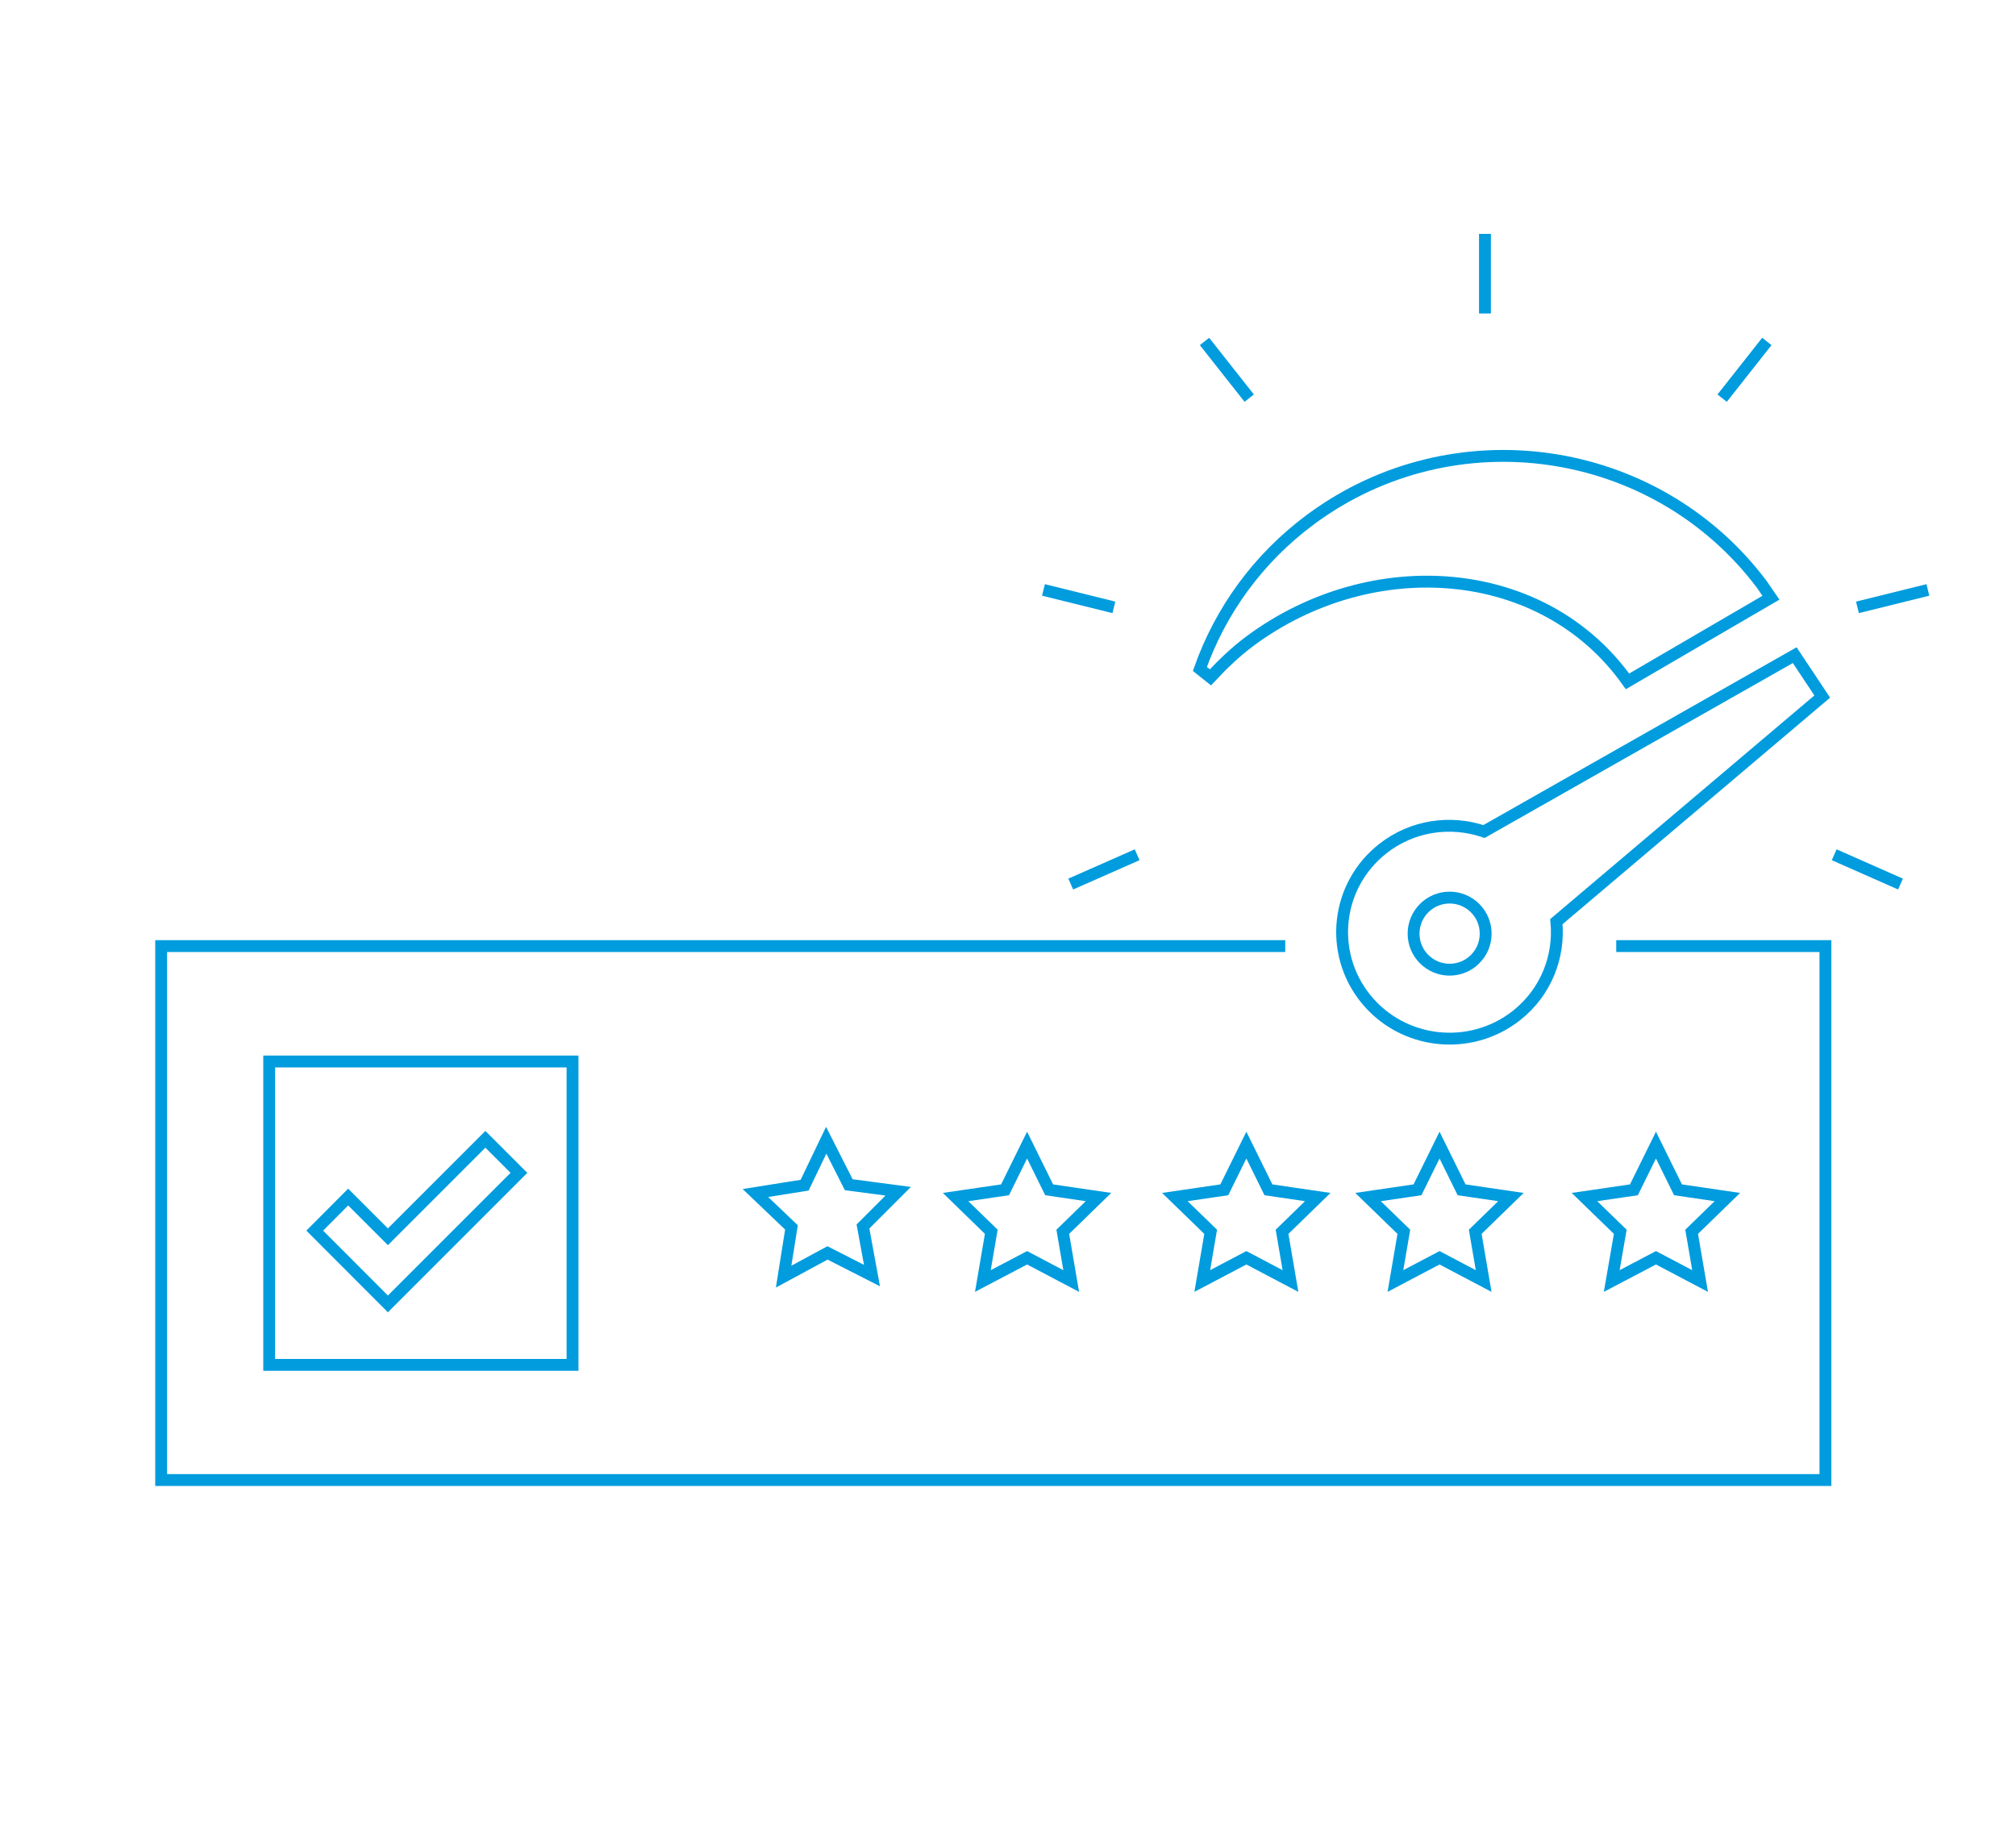 <?xml version="1.0" encoding="utf-8"?>
<!-- Generator: Adobe Illustrator 27.7.0, SVG Export Plug-In . SVG Version: 6.00 Build 0)  -->
<svg version="1.1" id="Layer_1" xmlns="http://www.w3.org/2000/svg" xmlns:xlink="http://www.w3.org/1999/xlink" x="0px" y="0px"
	 viewBox="0 0 170 155" style="enable-background:new 0 0 170 155;" xml:space="preserve">
<style type="text/css">
	.st0{fill:none;stroke:#009CDE;}
	.st1{fill:none;stroke:#009CDE;stroke-miterlimit:10;}
</style>
<g>
	<polygon class="st0" points="75.74,100.44 72.77,103.41 73.53,107.55 69.78,105.64 66.08,107.64 66.74,103.49 63.7,100.59 
		67.85,99.93 69.67,96.14 71.57,99.89 	"/>
	<polygon class="st0" points="86.61,96.55 88.47,100.32 92.63,100.93 89.62,103.86 90.33,108.01 86.61,106.05 82.88,108.01 
		83.59,103.86 80.58,100.93 84.75,100.32 	"/>
	<polygon class="st1" points="105.1,96.55 106.96,100.32 111.12,100.93 108.11,103.86 108.82,108.01 105.1,106.05 101.38,108.01 
		102.09,103.86 99.07,100.93 103.24,100.32 	"/>
	<polygon class="st1" points="121.39,96.55 123.25,100.32 127.41,100.93 124.4,103.86 125.11,108.01 121.39,106.05 117.67,108.01 
		118.38,103.86 115.36,100.93 119.53,100.32 	"/>
	<polygon class="st1" points="139.64,96.55 141.5,100.32 145.66,100.93 142.65,103.86 143.36,108.01 139.64,106.05 135.91,108.01 
		136.63,103.86 133.61,100.93 137.78,100.32 	"/>
</g>
<rect x="22.7" y="89.5" class="st1" width="25.58" height="25.58"/>
<g>
	<g>
		<polygon class="st1" points="32.71,109.94 26.54,103.76 29.36,100.93 32.71,104.28 40.93,96.06 43.76,98.89 		"/>
	</g>
</g>
<g>
	<g>
		<g>
			<polyline class="st1" points="108.38,79.77 13.59,79.77 13.59,124.79 153.93,124.79 153.93,79.77 136.29,79.77 			"/>
		</g>
		<path class="st1" d="M151.34,55.24l-26.2,14.87c-2.82-0.95-6.04-0.52-8.54,1.45c-3.92,3.08-4.57,8.73-1.46,12.62
			c3.11,3.88,8.81,4.53,12.73,1.45c2.5-1.97,3.66-4.98,3.37-7.92l22.42-18.98L151.34,55.24z"/>
	</g>
</g>
<g>
	<path class="st1" d="M148.57,49.28c-8.97-11.93-26-14.39-38.03-5.5c-4.49,3.32-7.63,7.75-9.36,12.62l0.89,0.71
		c1.03-1.1,2.12-2.16,3.38-3.09c10.25-7.57,24.69-6.57,31.79,3.43l12.09-7.05C149.07,50.03,148.84,49.65,148.57,49.28z"/>
</g>
<circle class="st1" cx="122.24" cy="78.72" r="3.04"/>
<g>
	<line class="st1" x1="125.22" y1="19.72" x2="125.22" y2="26.43"/>
	<line class="st1" x1="101.57" y1="28.79" x2="105.34" y2="33.57"/>
	<line class="st1" x1="87.99" y1="49.74" x2="93.93" y2="51.21"/>
	<line class="st1" x1="90.29" y1="74.54" x2="95.89" y2="72.07"/>
	<line class="st1" x1="148.99" y1="28.79" x2="145.22" y2="33.57"/>
	<line class="st1" x1="162.57" y1="49.74" x2="156.63" y2="51.21"/>
	<line class="st1" x1="160.26" y1="74.54" x2="154.67" y2="72.07"/>
</g>
</svg>
